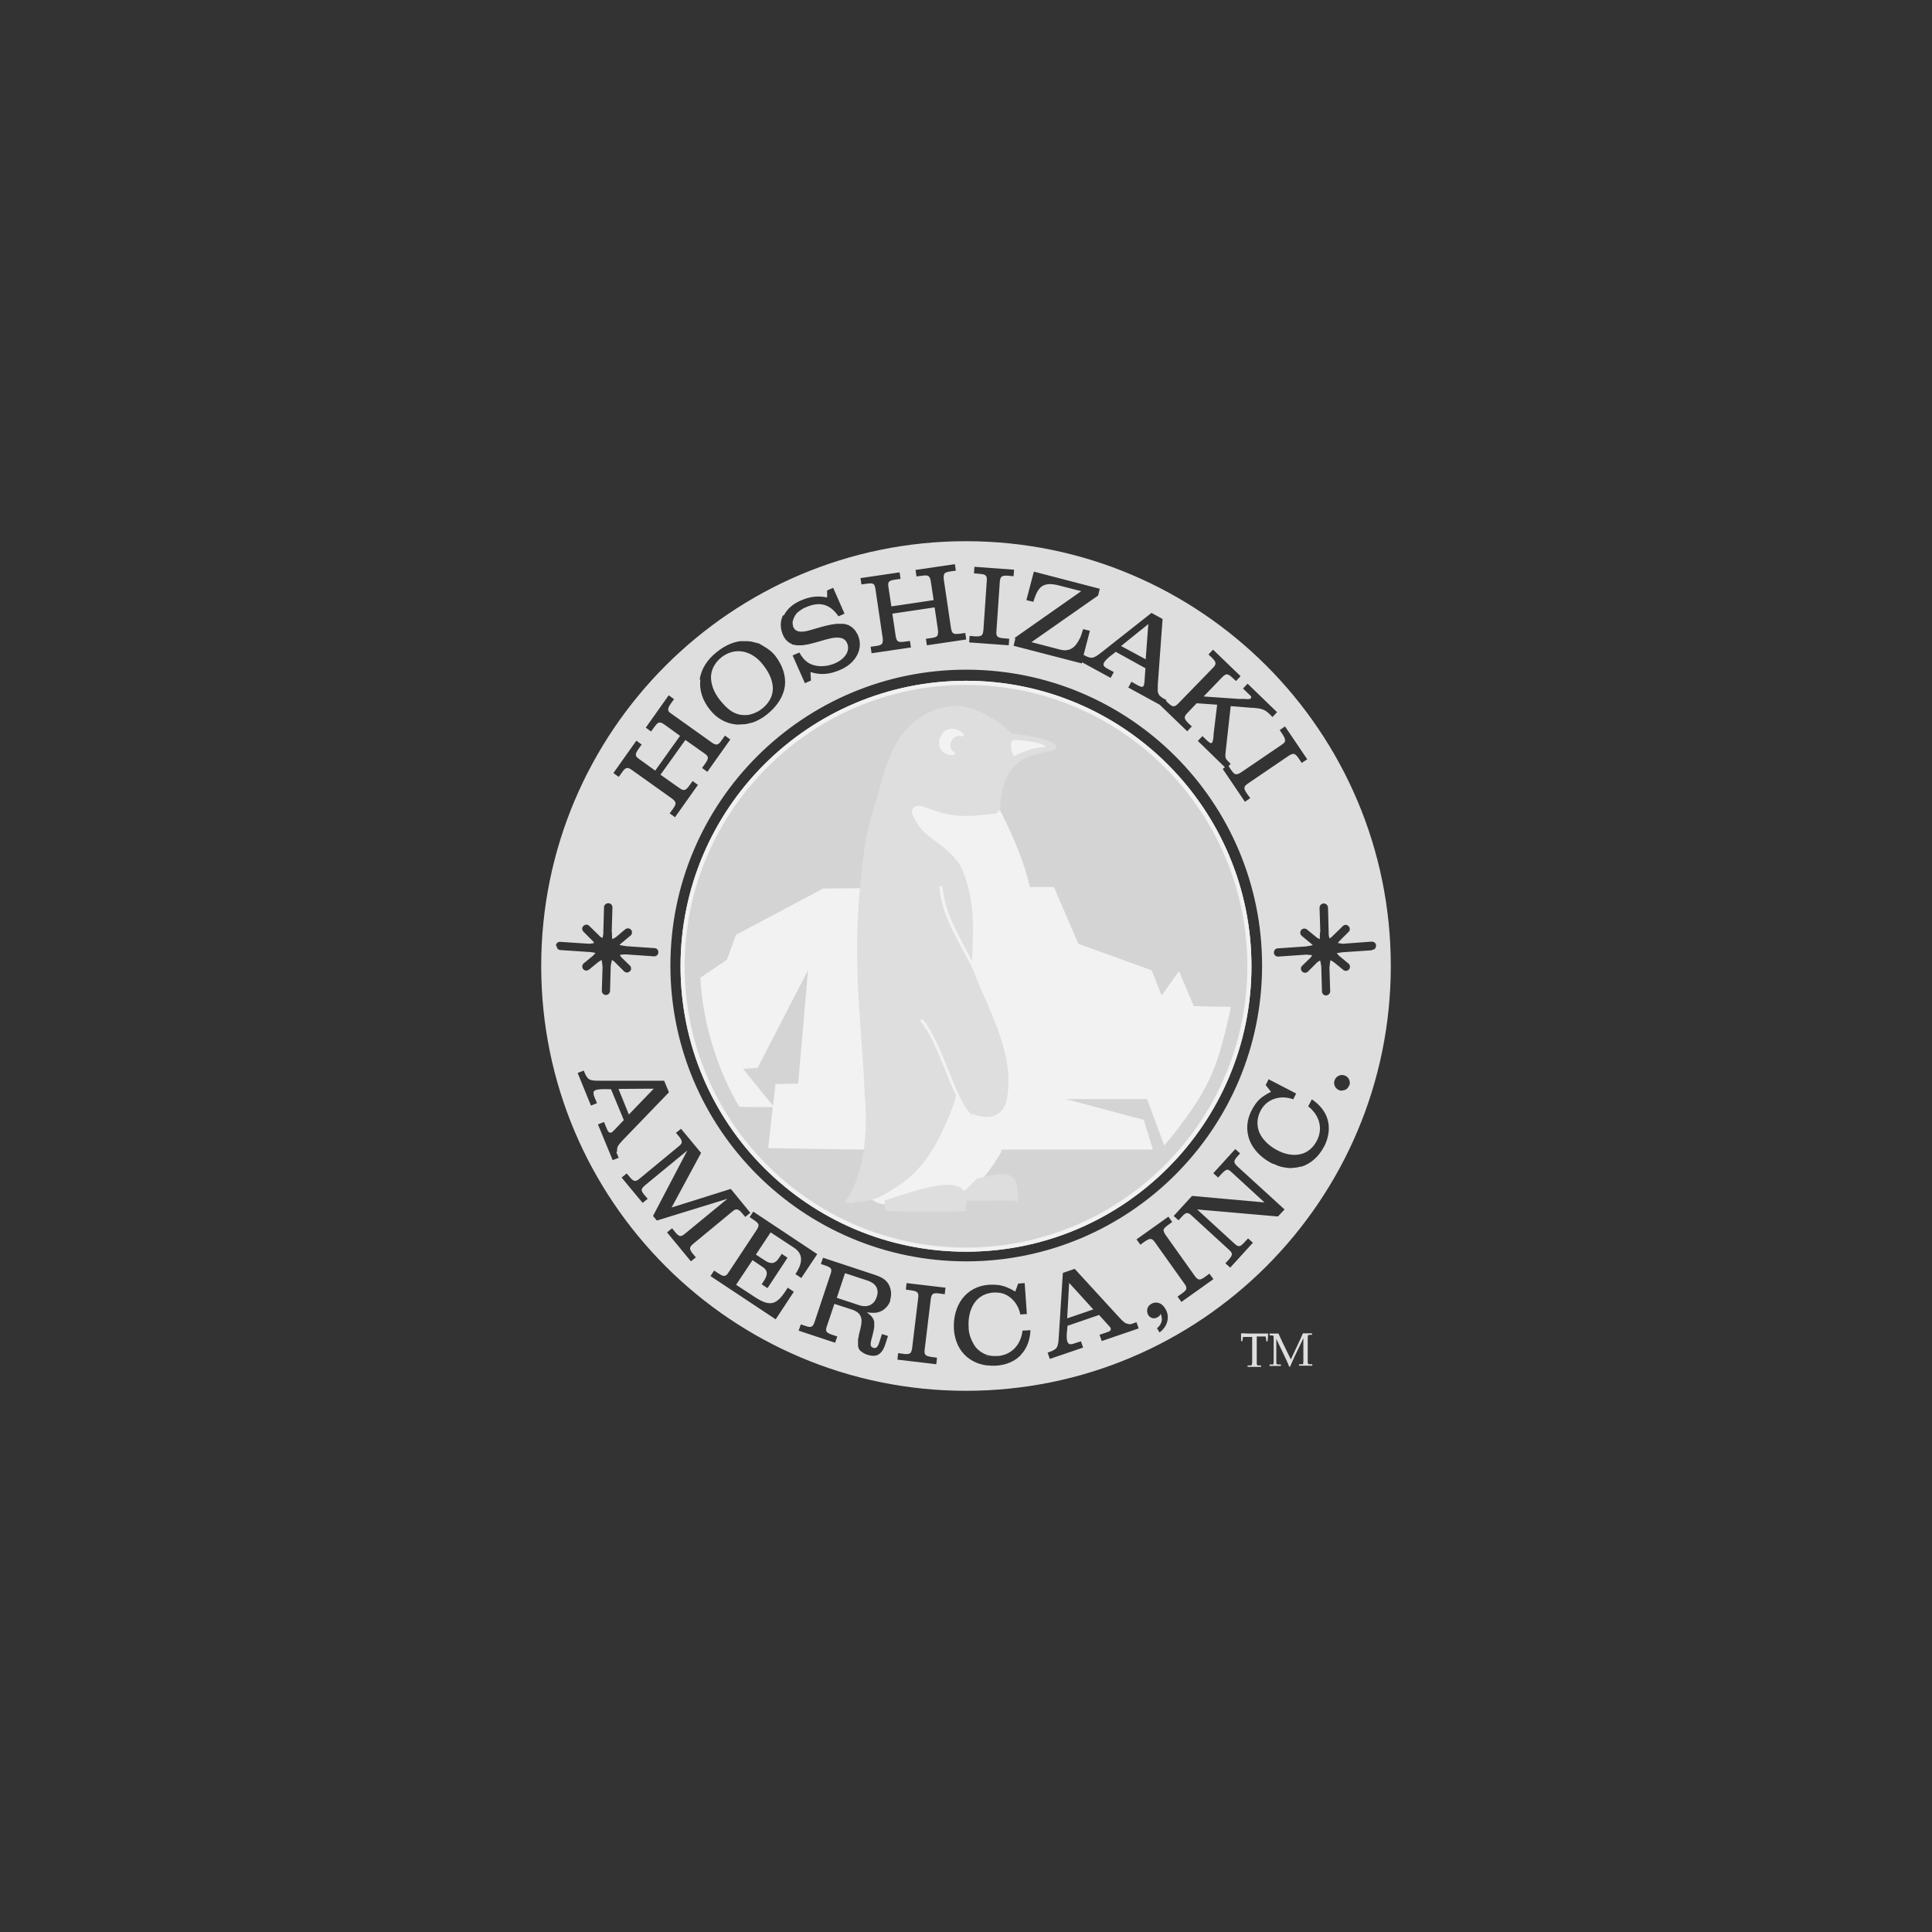 <?xml version="1.0" encoding="UTF-8"?><svg id="logos" xmlns="http://www.w3.org/2000/svg" viewBox="0 0 80 80"><rect x="0" y="0" width="80" height="80" fill="#333333" stroke="none"/><defs><style>.cls-1{fill:#dedede;}.cls-2{fill:#d4d4d4;}.cls-3{fill:#f2f2f2;}</style></defs><path class="cls-1" d="M30.67,29.6c.07,.01,.14,.01,.21,.01,0,0,0,0-.01,0,.1,0,.19-.02,.28-.05,.04-.01,.08-.03,.13-.05,0,0-.01,0-.02,.01,.09-.04,.17-.08,.25-.14-.01,0-.03,.01-.04,.02,.03-.02,.05-.03,.08-.05,.59-.47,.6-1.12,.04-1.83-.48-.61-1.17-.73-1.72-.3-.27,.22-.42,.5-.43,.81,0,.31,.12,.65,.38,.97,.3,.37,.53,.54,.85,.6Z"/><polygon class="cls-1" points="47.55 25.84 46.42 26.75 47.44 27.3 47.55 25.84"/><polygon class="cls-1" points="26.04 46.15 27.07 45.08 25.61 45.09 26.04 46.15"/><path class="cls-1" d="M35.87,53.01l-.88-.29-.34,1.02,.91,.3c.35,.12,.63,0,.74-.33,.06-.17,.05-.31-.02-.43-.07-.12-.21-.21-.4-.27Z"/><path class="cls-1" d="M40.93,56.15s-.05-.01-.07-.02c-.01,0-.03,0-.04,0,.04,.01,.07,.02,.11,.03Z"/><path class="cls-1" d="M40.54,55.96s-.02-.02-.03-.03c0,0-.01,0-.02-.01,.02,.02,.04,.03,.05,.04Z"/><path class="cls-1" d="M40.28,55.66s-.03-.06-.05-.1c0,0-.01-.01-.01-.02,.02,.04,.04,.08,.06,.12Z"/><polygon class="cls-1" points="44.19 54.59 45.27 54.22 44.27 53.12 44.19 54.59"/><g><path class="cls-1" d="M40,22.41c-9.72,0-17.59,7.88-17.59,17.59s7.88,17.59,17.59,17.59,17.59-7.88,17.59-17.59-7.88-17.59-17.59-17.59Zm2.02,4l2.75-1.93-.89-.23c-.34-.09-.55-.08-.71,.01-.16,.1-.27,.29-.38,.66h0s0,0,0,0l-.29-.07h0s.31-1.18,.31-1.18h0s2.73,.71,2.73,.71h0s-.07,.28-.07,.28h0s-2.76,1.93-2.76,1.93l1.19,.31c.35,.09,.56-.06,.7-.27,.04-.06,.08-.13,.11-.19,0,0,0,.02-.01,.03,.07-.14,.11-.3,.15-.42h0s0,0,0,0l.28,.07h0s-.26,1-.26,1c.33,.18,.41,.15,.73-.1l2.08-1.64h0s.46,.25,.46,.25h0s-.2,2.74-.2,2.74c0,.03,0,.06,0,.09,0,.04,0,.08,0,.12,0,0,0,.01,0,.02,0,.03,0,.06,.02,.1,0,.01,.01,.02,.02,.04,.01,.03,.02,.05,.04,.07,0,0,.02,.02,.03,.02,.03,.02,.05,.05,.09,.07l.16,.09h0s-.02,.03-.02,.03l.08,.08c.2,.19,.27,.19,.43,.03l1.43-1.47c.16-.16,.15-.24-.04-.43l-.14-.13h0s.19-.2,.19-.2h0s1.14,1.1,1.14,1.1h0s-.19,.2-.19,.2h0s-.14-.13-.14-.13c-.2-.19-.27-.19-.43-.03l-.77,.8,1.45,.1h.24c.17,.02,.24,.01,.27-.03,0,0,0-.01,0-.02,0-.01,.01-.02,.01-.03,0,0,0-.02,0-.02,0,0-.02-.02-.03-.03,0,0-.01-.02-.03-.03l-.28-.27h0s.19-.2,.19-.2h0s1.22,1.18,1.22,1.18h0s-.19,.2-.19,.2h0s-.12-.12-.12-.12c-.22-.22-.38-.23-.66-.26-.02,0-.04,0-.06,0l-.89-.07-.2,1.81c-.04,.32-.03,.35,.11,.49l.09,.09h0s-.09,.09-.09,.09l.1,.15c.09,.13,.14,.18,.2,.19,0,0,.01,0,.02,0,.05,0,.11-.02,.19-.07l1.69-1.15c.09-.06,.13-.1,.14-.15,0,0,0-.01,0-.02,.01-.06-.02-.13-.1-.26l-.12-.18h0s.22-.15,.22-.15h0s.92,1.36,.92,1.36h0s-.23,.15-.23,.15h0s-.12-.18-.12-.18c-.15-.22-.22-.24-.41-.12l-1.69,1.15c-.19,.13-.2,.2-.04,.43l.13,.18h0s-.22,.15-.22,.15h0s-.92-1.36-.92-1.36h0s.09-.07,.09-.07l-1.12-1.09h0s.19-.2,.19-.2h0s.22,.21,.22,.21c.01,.01,.03,.02,.04,.03,.02,.01,.04,.03,.05,.04,.01,0,.02,.01,.03,.01,.02,0,.04,0,.05-.01,0,0,0,0,0,0,.05-.05,.06-.19,.07-.29,0-.02,0-.03,0-.05l.15-1.24-.85-.06-.38,.4c-.16,.16-.15,.24,.04,.43l.14,.13h0s-.19,.2-.19,.2h0s-1.14-1.1-1.14-1.1h0s0,0,0,0l-1.3-.71h0s.13-.24,.13-.24h0s.25,.14,.25,.14c.16,.09,.22,.09,.26,.02,.01-.03,.02-.06,.03-.15l.04-.57-1.23-.68s-.07,.06-.11,.09c-.14,.1-.29,.22-.37,.35-.06,.11-.02,.18,.16,.27l.24,.13h0s-.13,.24-.13,.24h0s-1.19-.65-1.19-.65v.05s-.01,0-.01,0l-2.82-.73h0s.07-.28,.07-.28h0Zm-1.89,.19l.02-.27h0s.22,.02,.22,.02c.03,0,.05,0,.08,0,0,0,.02,0,.02,0,.04,0,.07,0,.1-.01,.01,0,.02,0,.03-.01,.02,0,.04-.02,.05-.03,0,0,.01-.02,.02-.02,.03-.04,.04-.1,.05-.18l.14-2.04c.02-.23-.04-.28-.31-.3l-.22-.02h0s.02-.27,.02-.27h0s1.64,.12,1.64,.12h0s-.02,.27-.02,.27l-.22-.02c-.27-.02-.33,.03-.35,.25l-.14,2.04c-.02,.23,.04,.28,.31,.3l.22,.02h0s-.02,.27-.02,.27h0s-1.64-.12-1.64-.12h0Zm-.12,1.13c6.77,0,12.25,5.49,12.25,12.25s-5.49,12.25-12.25,12.25-12.25-5.49-12.25-12.25,5.49-12.25,12.25-12.25Zm-4.39-3.79l1.63-.24h0s.04,.27,.04,.27h0s-.22,.03-.22,.03c-.27,.04-.32,.09-.28,.32l.12,.79,1.75-.26-.12-.79c-.02-.1-.04-.16-.08-.19,0,0,0,0-.01-.01-.05-.04-.12-.04-.28-.02l-.22,.03h0s-.04-.27-.04-.27h0s1.63-.24,1.63-.24h0s.04,.27,.04,.27h0s-.22,.03-.22,.03c-.15,.02-.22,.05-.26,.1,0,0,0,.01,0,.02-.03,.04-.03,.1-.02,.21l.3,2.03c.02,.1,.04,.16,.08,.19,0,0,0,0,.01,.01,.02,.02,.06,.03,.1,.03,0,0,0,0,0,0,.04,0,.1,0,.18-.01l.22-.03h0s.04,.27,.04,.27h0s-1.63,.24-1.63,.24h0s-.04-.27-.04-.27h0s.22-.03,.22-.03c.15-.02,.22-.05,.26-.1,0,0,0-.01,0-.02,.02-.04,.03-.1,.02-.21l-.14-.94-1.75,.26,.14,.94c.02,.1,.04,.16,.08,.19,0,0,0,0,.01,.01,.05,.04,.13,.04,.28,.02l.22-.03h0s.04,.27,.04,.27h0s-1.63,.24-1.63,.24h0s-.04-.27-.04-.27h0s.22-.03,.22-.03c.15-.02,.22-.05,.26-.1,0,0,0-.01,0-.02,.03-.04,.03-.1,.02-.21l-.3-2.03c-.02-.12-.04-.18-.09-.21-.05-.03-.12-.03-.27-.01l-.22,.03h0s-.04-.27-.04-.27h0Zm-3.16,1.54c.13-.26,.37-.47,.69-.61,.39-.17,.71-.21,1.1-.13v-.29s0,0,0,0l.25-.11h0s.47,1.07,.47,1.07h0s-.25,.11-.25,.11h0c-.35-.51-.78-.63-1.36-.37-.02,0-.03,.02-.05,.02-.07,.03-.12,.07-.18,.11-.02,.02-.05,.03-.07,.05-.06,.05-.1,.1-.14,.16-.01,.02-.02,.04-.03,.06-.02,.04-.03,.08-.05,.12,0,.03-.02,.06-.02,.09,0,.05,0,.1,.02,.15,0,.01,0,.03,0,.04,.1,.22,.31,.26,.72,.14,.08-.02,.16-.05,.24-.07,.27-.08,.56-.16,.84-.19,0,0,.02,0,.03,0,.08,0,.15,0,.22,0,.01,0,.03,0,.04,0,.07,.01,.13,.03,.19,.05,.01,0,.03,0,.04,.02,.06,.03,.12,.07,.18,.13,0,0,.01,.01,.02,.02,.06,.06,.11,.14,.16,.24,.12,.27,.11,.56-.02,.82-.13,.26-.37,.48-.69,.62-.46,.2-.82,.23-1.25,.1l.02,.35h0s-.25,.11-.25,.11h0s-.51-1.15-.51-1.15h0s.28-.12,.28-.12h0c.19,.34,.4,.5,.72,.55,.25,.04,.52,0,.77-.11,.2-.09,.36-.22,.45-.37,.09-.15,.1-.31,.04-.45-.06-.14-.16-.21-.3-.23,0,0,0,0,0,0-.22-.04-.52,.05-.82,.14-.16,.05-.33,.09-.49,.13-.11,.02-.21,.04-.31,.04-.02,0-.03,0-.05,0-.01,0-.03,0-.04,0-.02,0-.03,0-.05,0-.02,0-.05,0-.07-.01-.04,0-.08-.01-.12-.02-.02,0-.03-.01-.04-.02-.16-.07-.29-.19-.37-.38-.12-.28-.12-.56,0-.81Zm-3.49,2.67c.06-.43,.3-.83,.71-1.15,.32-.26,.66-.41,.97-.45,.03,0,.05,0,.08,0,.03,0,.06,0,.1,0,.02,0,.04,0,.07,0,0,0,.02,0,.03,0h0c.07,0,.14,.01,.2,.02,0,0,0,0,0,0,0,0,.01,0,.02,0,0,0-.01,0-.02,0,.05,.01,.1,.03,.15,.04-.01,0-.02,0-.03-.01,.06,.02,.13,.03,.19,.05,.02,.01,.04,.03,.07,.04,0,0-.01,0-.01,0,.04,.02,.08,.04,.11,.06-.02,0-.03-.02-.05-.03,.02,.01,.04,.03,.06,.04,0,0,0,0,0,0,.18,.1,.34,.22,.47,.38,.32,.41,.46,.85,.41,1.27-.06,.43-.32,.84-.75,1.18-.2,.16-.41,.27-.62,.34-.01,0-.02,0-.03,0-.09,.03-.18,.05-.27,.06-.02,0-.04,0-.06,0-.05,0-.1,.01-.15,.01-.04,0-.08,0-.13,0-.43-.04-.81-.25-1.1-.62-.31-.39-.44-.82-.39-1.25Zm-3.57,3.86l.95-1.34s0,0,0,0l.22,.16s0,0,0,0l-.13,.18c-.08,.12-.12,.19-.11,.25,0,.06,.05,.11,.15,.18l.65,.47,1.03-1.44-.65-.47c-.1-.07-.16-.09-.22-.08-.06,.01-.11,.07-.2,.19l-.13,.18s0,0,0,0l-.22-.16s0,0,0,0,0,0,0,0l.95-1.34s0,0,0,0c0,0,0,0,0,0l.22,.16s0,0,0,0c0,0,0,0,0,0l-.13,.18c-.09,.13-.12,.2-.11,.26,0,0,0,.01,0,.02,.01,.05,.05,.09,.14,.15l1.67,1.19c.19,.13,.26,.11,.41-.11l.13-.18s0,0,0,0c0,0,0,0,0,0l.22,.16s0,0,0,0l-.95,1.34s0,0,0,0l-.22-.16s0,0,0,0l.13-.18c.08-.12,.12-.19,.11-.25,0-.06-.05-.11-.15-.18l-.78-.55-1.03,1.44,.78,.55c.07,.05,.11,.07,.16,.08,.02,0,.03,0,.05,0,.06-.01,.12-.06,.21-.19l.13-.18s0,0,0,0l.22,.16s0,0,0,0l-.95,1.34s0,0,0,0c0,0,0,0,0,0l-.22-.16s0,0,0,0l.13-.18c.16-.22,.15-.29-.03-.43l-1.67-1.19c-.18-.13-.26-.11-.41,.11l-.13,.18s0,0,0,0c0,0,0,0,0,0l-.22-.16s0,0,0,0,0,0,0,0Zm-2.38,7.15c0-.1,.09-.17,.18-.16l1.21,.08c.07-.01,.14-.02,.19-.03-.01-.02-.02-.04-.03-.06l-.41-.41c-.07-.07-.07-.18,0-.24,.07-.07,.18-.07,.24,0l.46,.45s.06,.04,.09,.05c0-.03,.02-.08,.03-.14l.03-1.13c0-.1,.09-.17,.18-.17,.1,0,.17,.08,.17,.18l-.03,1s.01,.02,.01,.03c0,.07,0,.19,.01,.28,.04-.02,.09-.05,.13-.07h0s0,0,0,0h0s.03-.02,.03-.02c0,0,0,0,0,0l.38-.32c.07-.06,.18-.05,.24,.02,.06,.07,.05,.18-.02,.24l-.41,.34s-.03,.03-.05,.05c.06,.01,.15,.03,.29,.05l1.16,.08c.1,0,.17,.09,.16,.18,0,.09-.08,.16-.17,.16,0,0,0,0-.01,0l-1.15-.08h-.05c-.09,0-.16,.01-.21,.02,0,0,0,0,0,.01,.02,.02,.03,.05,.05,.08l.36,.35c.07,.07,.07,.18,0,.24-.03,.03-.08,.05-.12,.05s-.09-.02-.12-.05l-.39-.39-.02-.02s-.06-.04-.09-.06c-.01,.04-.03,.11-.05,.24l-.03,1.04c0,.09-.08,.17-.17,.17h0c-.1,0-.17-.08-.17-.18l.03-.95s0,0,0-.01c-.01-.17-.03-.26-.04-.31-.03,.02-.06,.04-.08,.05l-.05,.03s0,0,0,0l-.39,.32s-.07,.04-.11,.04c-.05,0-.1-.02-.13-.06-.06-.07-.05-.18,.02-.24l.39-.32s.05-.06,.07-.08c0,0,.02-.02,.03-.03-.05-.01-.12-.03-.23-.04h-.01s-.01,0-.02,0l-1.19-.08c-.1,0-.17-.09-.16-.18Zm2.51,8.53s0,.06,.02,.09l.07,.16s0,0,0,0l-.25,.1s0,0,0,0c0,0,0,0,0,0l-.61-1.48s0,0,0,0c0,0,0,0,0,0l.25-.1s0,0,0,0l.11,.26c.04,.11,.08,.16,.12,.18,0,0,0,0,0,0,.02,0,.04,0,.07,0,.03-.01,.06-.04,.12-.1l.4-.42-.53-1.28h0s-.09,0-.14,0c-.17,0-.36-.01-.5,.04-.04,.02-.07,.04-.08,.07,0,0,0,0,0,0,0,.02-.01,.05,0,.09,0,0,0,0,0,0,0,.04,.02,.08,.04,.14l.1,.24s0,0,0,0l-.25,.1s0,0,0,0c0,0,0,0,0,0l-.55-1.35s0,0,0,0l.25-.1s0,0,0,0c0,0,0,0,0,0,.16,.4,.23,.42,.65,.42h2.68s0,0,0,0l.2,.48s0,0,0,0l-1.93,2s-.04,.05-.06,.07c-.03,.03-.05,.06-.08,.09,0,0,0,.01-.01,.02-.02,.03-.03,.05-.05,.08,0,.02,0,.03-.01,.05,0,.02-.01,.05-.01,.07,0,.02,0,.04,.01,.06Zm3.29,4.37l-.21,.17s0,0,0,0c0,0,0,0,0,0l-.99-1.2s0,0,0,0l.21-.17s0,0,0,0c0,0,0,0,0,0l.12,.15c.17,.21,.24,.22,.42,.07l1.75-1.44-2.92,.9s0,0,0,0l-.16-.19s0,0,0,0l1.42-2.71-1.75,1.44c-.09,.08-.13,.13-.14,.18,0,.06,.03,.13,.13,.24l.12,.14s0,0,0,0l-.21,.17s0,0,0,0c0,0,0,0,0,0l-.87-1.05s0,0,0,0l.21-.17s0,0,0,0c0,0,0,0,0,0l.12,.14c.09,.12,.16,.16,.22,.17,0,0,0,0,0,0,.05,0,.11-.02,.2-.1l1.61-1.33c.09-.07,.13-.12,.13-.18,0,0,0,0,0,0,0-.06-.03-.13-.12-.24l-.12-.14s0,0,0,0c0,0,0,0,0,0l.21-.17s0,0,0,0l.83,1s0,0,0,0l-1.22,2.26,2.45-.77s0,0,0,0l.81,.99s0,0,0,0c0,0,0,0,0,0l-.21,.17s0,0,0,0l-.12-.14c-.1-.12-.16-.16-.22-.17-.01,0-.03,0-.04,0-.04,0-.09,.03-.16,.09l-1.61,1.33c-.18,.15-.18,.22-.01,.43l.12,.14s0,0,0,0c0,0,0,0,0,0Zm4.11,.71c.21-.32,.44-.79-.06-1.11l-.96-.63-.61,.92,.4,.26c.23,.15,.41,.11,.55-.11l.12-.18s0,0,0,0l.24,.16s0,0,0,0c0,0,0,0,0,0l-.83,1.26s0,0,0,0l-.24-.16s0,0,0,0c0,0,0,0,0,0l.09-.14c.09-.14,.13-.25,.12-.34-.01-.09-.07-.18-.19-.25l-.4-.27-.68,1.02,.78,.51c.36,.24,.6,.3,.8,.22,.2-.08,.37-.31,.56-.61,0,0,0,0,0,0l.25,.17s0,0,0,0c0,0,0,0,0,0l-.75,1.14s0,0,0,0c0,0,0,0,0,0l-2.7-1.79s0,0,0,0l.15-.23s0,0,0,0l.18,.12c.09,.06,.15,.09,.21,.1,0,0,.02,0,.03,0,0,0,0,0,.01,0,.06,0,.11-.05,.18-.16l1.15-1.74c.06-.09,.08-.15,.08-.21,0,0,0,0,0,0-.01-.06-.06-.11-.19-.2l-.18-.12s0,0,0,0c0,0,0,0,0,0l.15-.23s0,0,0,0l2.65,1.76s0,0,0,0c0,0,0,0,0,0l-.66,.99s0,0,0,0c0,0,0,0,0,0l-.24-.16s0,0,0,0Zm3.94,1.07c-.03,.1-.08,.19-.14,.26-.01,.01-.02,.02-.03,.03-.05,.06-.11,.1-.17,.14-.02,.01-.04,.02-.06,.03-.07,.03-.14,.05-.22,.06-.02,0-.03,0-.05,0-.02,0-.03,0-.05,0-.08,0-.17,0-.26-.03,.01,0,.02,.02,.03,.03,.07,.05,.12,.1,.17,.15,.01,.01,.02,.03,.03,.04,.04,.06,.07,.12,.08,.18,0,0,0,.01,0,.02,0,.01,0,.02,0,.03,0,.06,0,.11,0,.17,0,.03-.01,.07-.02,.11,0,.04-.02,.09-.03,.14,0,.03-.01,.05-.02,.09-.11,.38-.11,.47,.03,.52,.11,.04,.19-.03,.25-.23l.11-.34s0,0,0,0c0,0,0,0,0,0l.25,.08s0,0,0,0c0,0,0,0,0,0l-.11,.34c-.07,.22-.17,.36-.29,.43-.06,.04-.14,.05-.22,.05-.08,0-.17-.02-.26-.05-.01,0-.01-.01-.02-.01-.09-.03-.16-.08-.21-.12,0,0-.02-.02-.03-.02-.06-.06-.09-.13-.1-.21,0,0,0,0,0-.02,0-.01,0-.02,0-.03,0-.06,0-.13,0-.19,0-.06,.02-.11,.03-.17,0,0,0-.01,0-.02,.01-.04,.02-.08,.03-.13,.05-.19,.1-.39,.08-.55-.03-.19-.15-.31-.38-.39l-.74-.24-.31,.92c-.04,.11-.04,.17-.02,.22,0,0,0,0,0,0,.03,.05,.09,.09,.24,.14l.21,.07s0,0,0,0l-.09,.26s0,0,0,0c0,0,0,0,0,0l-1.51-.5s0,0,0,0c0,0,0,0,0,0l.09-.26s0,0,0,0l.18,.06c.14,.05,.22,.06,.27,.03,0,0,0,0,0,0,.05-.03,.08-.08,.12-.19l.66-1.98c.04-.11,.04-.17,.02-.22,0,0,0,0,0,0-.03-.05-.09-.09-.24-.14l-.18-.06s0,0,0,0l.09-.26s0,0,0,0c0,0,0,0,0,0l2.12,.7c.33,.11,.48,.21,.59,.39,.11,.18,.14,.44,.07,.65Zm2.24-.25s0,0,0,0h0l-.22-.03c-.15-.02-.23-.01-.27,.03,0,0,0,0,0,0-.04,.03-.06,.09-.08,.21l-.25,2.07c-.03,.23,.02,.28,.29,.32l.22,.03s0,0,0,0l-.03,.27s0,0,0,0c0,0,0,0,0,0h0l-1.61-.19s0,0,0,0c0,0,0,0,0,0l.03-.27s0,0,0,0h0l.22,.03c.13,.02,.21,.01,.27-.02,0,0,0,0,0,0,.05-.04,.07-.1,.09-.22l.25-2.07c.03-.23-.02-.28-.29-.32l-.22-.03s0,0,0,0c0,0,0,0,0,0l.03-.27s0,0,0,0c0,0,0,0,0,0h0l1.61,.19s0,0,0,0c0,0,0,0,0,0l-.03,.27Zm3.16,2.52c-.25,.26-.6,.41-1.02,.44-.05,0-.1,0-.15,0-.06,0-.11,0-.17-.01-.02,0-.03,0-.05,0-.1-.01-.2-.03-.29-.06,0,0,0,0-.01,0-.2-.06-.38-.16-.54-.29-.32-.27-.5-.66-.54-1.13-.03-.49,.09-.95,.35-1.29,.26-.34,.65-.54,1.09-.57,.17-.01,.3,0,.42,.01,0,0-.02,0-.03,0,.02,0,.05,0,.07,.01,0,0-.01,0-.02,0,.01,0,.02,0,.04,0,0,0,0,0-.01,0,.21,.04,.39,.12,.63,.26l.12-.33s0,0,0,0l.27-.02h0s0,0,0,0l.09,1.28s0,0,0,0c0,0,0,0,0,0l-.27,.02s0,0,0,0c-.08-.41-.34-.72-.67-.85,0,0,0,0,0,0-.11-.04-.22-.06-.34-.06-.01,0-.02,0-.04,0-.02,0-.03,0-.05,0-.34,.02-.62,.17-.8,.43-.18,.26-.27,.62-.24,1.03,0,.02,0,.05,0,.07,0-.01,0-.02,0-.03,.01,.16,.05,.3,.1,.42,.01,.03,.03,.06,.04,.09,.06,.12,.12,.23,.21,.32h0s.04,.04,.06,.05c.07,.07,.16,.12,.24,.16,.01,0,.03,.01,.04,.02,.02,0,.04,.01,.07,.02,.09,.03,.18,.05,.28,.05,0,0,.01,0,.02,0,.03,0,.06,0,.09,0,.02,0,.03,0,.05,0,.56-.04,.96-.45,1.03-1.05,0,0,0,0,0,0l.33-.02s0,0,0,0c0,0,0,0,0,0-.02,.41-.15,.76-.39,1.01Zm4.87-1.1l-1.52,.52s0,0,0,0,0,0,0,0l-.09-.26s0,0,0,0l.27-.09c.09-.03,.14-.05,.17-.08,.03-.03,.03-.06,.02-.1-.01-.03-.03-.06-.09-.12l-.39-.43-1.31,.45s0,.09-.01,.15c-.02,.17-.04,.37,.01,.51,.02,.05,.04,.07,.07,.09,0,0,0,0,0,0,.02,.01,.05,.01,.09,.01,0,0,0,0,0,0,.04,0,.09-.02,.15-.04l.25-.08s0,0,0,0l.09,.26s0,0,0,0l-1.38,.47s0,0,0,0c0,0,0,0,0,0,0,0,0,0,0,0l-.09-.26s0,0,0,0c0,0,0,0,0,0,.41-.14,.43-.2,.46-.63l.17-2.67s0,0,0,0l.49-.17s0,0,0,0l1.88,2.05s.05,.05,.07,.07c.03,.03,.06,.06,.09,.08,0,0,0,0,.01,.01,.03,.02,.05,.04,.08,.05,.01,0,.03,0,.04,.01,.03,0,.05,.02,.08,.02,.01,0,.03,0,.04,0,.03,0,.06,0,.1-.02l.17-.06s0,0,0,0l.09,.26s0,0,0,0Zm.87,.16s0,0,0,0c0,0,0,0,0,0l-.1-.17s0,0,0,0c.2-.17,.25-.36,.15-.6-.03,.08-.05,.1-.14,.15-.14,.08-.3,.03-.38-.11-.04-.08-.05-.17-.03-.25,.02-.08,.08-.15,.16-.2,.11-.06,.22-.07,.33-.03,.11,.04,.2,.13,.27,.26,.18,.32,.07,.71-.25,.95Zm2.23-2.2l-1.32,.94s0,0,0,0c0,0,0,0,0,0l-.16-.22s0,0,0,0c0,0,0,0,0,0l.18-.13c.12-.08,.17-.14,.18-.19,.01-.06,0-.12-.08-.22l-1.21-1.7c-.13-.19-.21-.19-.43-.04l-.18,.13s0,0,0,0l-.16-.22s0,0,0,0c0,0,0,0,0,0l1.32-.94s0,0,0,0c0,0,0,0,0,0l.16,.22s0,0,0,0l-.18,.13c-.12,.09-.17,.14-.18,.2,0,0,0,0,0,0,0,.05,.02,.11,.08,.2l1.21,1.7c.14,.19,.21,.2,.43,.04l.18-.13s0,0,0,0l.16,.22s0,0,0,0Zm2.65-2.6s0,0,0,0h0l-3.32-.29,1.54,1.41c.17,.16,.24,.15,.42-.05l.15-.16s0,0,0,0l.2,.18s0,0,0,0l-.94,1.03s0,0,0,0h0s0,0,0,0l-.2-.18s0,0,0,0,0,0,0,0l.13-.14c.1-.11,.14-.18,.14-.24,0,0,0,0,0,0,0-.05-.04-.11-.12-.18l-1.54-1.41c-.17-.16-.24-.15-.42,.05l-.13,.14s0,0,0,0h0s0,0,0,0l-.2-.18s0,0,0,0l.76-.83s0,0,0,0h0l3,.27-1.35-1.24c-.09-.08-.14-.13-.22-.11-.07,.02-.17,.12-.35,.32,0,0,0,0,0,0l-.2-.18s0,0,0,0c0,0,0,0,0,0l.91-1s0,0,0,0c0,0,0,0,0,0l.2,.18s0,0,0,0,0,0,0,0l-.1,.11c-.18,.2-.18,.27-.01,.43l1.95,1.78s0,0,0,0l-.27,.29Zm1.94-2.9c-.22,.42-.54,.71-.94,.84-.02,0-.04,0-.05,0-.11,.03-.22,.05-.33,.05-.03,0-.05,.01-.07,.01-.03,0-.06,0-.09-.01-.06,0-.12-.01-.17-.02-.06-.01-.12-.02-.18-.04-.07-.02-.14-.05-.2-.08-.05-.02-.09-.03-.14-.05-.44-.23-.77-.57-.92-.96-.15-.4-.12-.83,.08-1.22,.22-.42,.4-.57,.81-.78l-.22-.28s0,0,0,0l.12-.24s0,0,0,0c0,0,0,0,0,0l1.14,.59s0,0,0,0c0,0,0,0,0,0l-.12,.24s0,0,0,0c-.55-.2-1.11,0-1.35,.47-.16,.3-.17,.62-.05,.91,.13,.29,.39,.55,.76,.74,.33,.17,.66,.22,.95,.15,.29-.07,.52-.27,.67-.56,.26-.5,.11-1.05-.36-1.42,0,0,0,0,0,0l.15-.29s0,0,0,0c0,0,0,0,0,0,.34,.23,.57,.52,.66,.86,.09,.34,.04,.72-.15,1.1Zm1.04-2.54c-.03,.09-.08,.15-.16,.2-.02,0-.04,0-.06,.01-.02,0-.04,.01-.07,.02,0,0-.01,0-.02,0-.03,0-.06,0-.09-.01-.08-.03-.15-.08-.19-.16-.04-.08-.05-.17-.02-.25,.03-.08,.08-.15,.16-.19,.08-.04,.16-.05,.25-.02,.17,.05,.26,.24,.21,.41Zm.93-5.58l-1.19,.08s-.01,0-.02,0h-.01c-.11,.02-.18,.03-.23,.04,0,.01,.02,.02,.03,.03,.02,.03,.05,.05,.07,.08l.39,.32c.07,.06,.08,.17,.02,.24-.03,.04-.08,.06-.13,.06-.04,0-.08-.01-.11-.04l-.39-.32s0,0,0,0l-.05-.03s-.06-.04-.09-.05c-.01,.05-.03,.15-.04,.31,0,0,0,0,0,.02l.03,.95c0,.1-.07,.17-.17,.18h0c-.09,0-.17-.07-.17-.17l-.03-1.04c-.02-.12-.03-.2-.05-.24-.03,.02-.06,.04-.09,.06h-.01s-.4,.4-.4,.4c-.03,.03-.08,.05-.12,.05s-.09-.02-.12-.05c-.07-.07-.07-.18,0-.24l.36-.35s.04-.06,.05-.08c0,0,0,0,0-.01-.05,0-.12-.01-.21-.02h-.04s-1.15,.08-1.15,.08c0,0,0,0-.01,0-.09,0-.17-.07-.17-.16,0-.1,.06-.18,.16-.18l1.16-.08c.14-.02,.24-.04,.29-.05-.02-.02-.04-.04-.05-.05l-.41-.34c-.07-.06-.08-.17-.02-.24,.06-.07,.17-.08,.24-.02l.38,.31,.02,.02s0,0,0,0c.04,.02,.09,.05,.13,.07,0-.09,0-.21,.01-.28,0-.01,0-.02,.01-.03l-.03-.99c0-.1,.07-.17,.17-.18,.1,0,.17,.07,.18,.17l.03,1.14c.01,.06,.02,.11,.03,.14,.03-.02,.06-.04,.09-.06l.46-.45c.07-.07,.18-.07,.24,0,.07,.07,.07,.18,0,.24l-.41,.41s-.02,.04-.03,.05c.05,0,.11,.02,.19,.03l1.21-.09c.09,0,.18,.06,.18,.16s-.06,.18-.16,.18Z"/><path class="cls-1" d="M55.54,44.52s.03,0,.04,0c-.01,0-.02,0-.04,0,0,0,0,0,0,0Z"/></g><path class="cls-3" d="M40,51.83c-6.52,0-11.82-5.3-11.82-11.82s5.3-11.82,11.82-11.82,11.82,5.3,11.82,11.82-5.3,11.82-11.82,11.82Zm0-23.47c-6.42,0-11.65,5.23-11.65,11.65s5.23,11.65,11.65,11.65,11.65-5.23,11.65-11.65-5.23-11.65-11.65-11.65Z"/><path class="cls-1" d="M37.43,36.78l-.08-.02c.34-1.55,1.33-3.38,1.34-3.4l.08,.04s-1,1.84-1.33,3.37Z"/><path class="cls-1" d="M51.45,55.53h-.06c0-.15,0-.26,0-.32,.07,0,.18,0,.33,.01,.12,0,.2,0,.24,0,.04,0,.14,0,.3,0,.11,0,.2,0,.25,0,0,.07-.01,.18-.02,.32h-.06v-.09c-.01-.05-.02-.09-.02-.09,0,0,0-.01,0-.02,0,0,0,0-.02,0,0,0-.04,0-.1,0-.06,0-.1,0-.13,0h-.12c0,.06,0,.14,0,.25v.56c0,.09,0,.17,0,.25,0,.06,0,.1,.01,.11,0,.01,.02,.02,.03,.03,.02,0,.06,0,.14,0v.06c-.11,0-.2,0-.26,0-.03,0-.12,0-.3,0v-.06c.08,0,.12,0,.14,0,.02,0,.03-.01,.03-.02,0-.01,.01-.04,.02-.09,0-.01,0-.1,0-.27v-.55s0-.06,0-.09v-.16h-.15c-.08,0-.15,0-.2,0-.02,0-.03,0-.03,.01,0,.01-.01,.05-.02,.1v.1"/><path class="cls-1" d="M52.57,55.28v-.06c.07,0,.13,0,.19,0s.12,0,.18,0c.06,.13,.11,.24,.15,.33l.36,.74,.32-.68c.09-.19,.15-.32,.18-.4,.07,0,.13,0,.17,0,.04,0,.11,0,.21,0v.06c-.08,0-.12,0-.14,.01-.02,0-.03,.01-.03,.02,0,.01-.01,.04-.01,.09,0,.01,0,.1,0,.27v.44c0,.09,0,.17,0,.25,0,.06,0,.1,.01,.11,0,.01,.02,.02,.04,.03,.02,0,.06,0,.14,0v.06c-.13,0-.22,0-.27,0-.04,0-.14,0-.28,0v-.06c.08,0,.12,0,.14,0,.02,0,.03-.01,.03-.02,0-.01,.01-.04,.01-.09,0-.01,0-.1,0-.27v-.7l-.33,.69c-.05,.11-.09,.19-.12,.26-.02,.05-.05,.12-.1,.23h-.04s-.02-.04-.02-.06l-.06-.14-.45-.95v.67c0,.09,0,.17,0,.25,0,.06,0,.1,.01,.11,0,.01,.02,.02,.04,.03,.02,0,.06,0,.14,0v.06h-.23s-.24,0-.24,0v-.06c.07,0,.12,0,.13,0,.02,0,.03-.01,.03-.02,0-.01,.01-.04,.01-.09,0-.01,0-.1,0-.27v-.44c0-.09,0-.17,0-.25,0-.06,0-.1-.01-.11,0-.01-.02-.02-.03-.02-.02,0-.06,0-.13-.01"/><path class="cls-1" d="M40.47,29.32c-.88-.07-2.04,.79-2.31,1.16"/><path class="cls-1" d="M38.23,30.54l-.14-.1c.28-.4,1.48-1.27,2.39-1.2v.17c-.85-.06-1.99,.76-2.25,1.13Z"/><path class="cls-1" d="M40.27,49.64s-2.3-.03-2.32,0c-.04-.21,.03-.27,.03-.44,.04-.73,.8-.45,1.52-.32l.77,.76"/><path class="cls-1" d="M37.89,49.82l-.03-.17c-.02-.15,0-.23,.01-.31,0-.04,.02-.09,.02-.14,.01-.21,.08-.36,.2-.45,.25-.19,.68-.1,1.13,0,.1,.02,.19,.04,.29,.06h.03s.94,.93,.94,.93h-.21c-.83-.01-2.08-.02-2.28-.01l-.1,.1Zm.68-.28c.32,0,.79,0,1.49,.01l-.6-.59c-.09-.02-.18-.04-.27-.05-.41-.09-.8-.17-.99-.02-.08,.06-.12,.17-.13,.32,0,.07-.02,.12-.03,.17-.01,.06-.02,.1-.02,.17,.09,0,.26,0,.55,0Z"/><path class="cls-1" d="M40.09,50.08s-.14-.58,.13-.79c.47-.37,1.67,.03,3.06,.48v.31s-3.19,.01-3.19,0"/><path class="cls-1" d="M40.92,50.17c-.24,0-.45,0-.59,0-.31,0-.32,0-.32-.08-.02-.08-.13-.64,.16-.87,.51-.4,1.73,0,3.14,.47l.06,.02v.37q0,.09-.91,.09c-.47,0-1.06,0-1.54,0Zm-.76-.17c.4,0,2.56,0,3.04,0v-.16c-1.29-.42-2.49-.81-2.93-.48-.16,.12-.14,.46-.11,.64Z"/><path class="cls-1" d="M39.11,41.35c.71-1.89,1.8-3.07,1.93-4.59"/><path class="cls-1" d="M39.65,46.32c.8-.4,1.32-3.04,2.19-4.06"/><path class="cls-2" d="M40,51.74c-6.48,0-11.74-5.25-11.74-11.74s5.25-11.74,11.74-11.74,11.74,5.25,11.74,11.74-5.25,11.74-11.74,11.74"/><path class="cls-3" d="M40,51.83c-6.52,0-11.82-5.3-11.82-11.82s5.3-11.82,11.82-11.82,11.82,5.3,11.82,11.82-5.3,11.82-11.82,11.82Zm0-23.47c-6.42,0-11.65,5.23-11.65,11.65s5.23,11.65,11.65,11.65,11.65-5.23,11.65-11.65-5.23-11.65-11.65-11.65Z"/><path class="cls-1" d="M42.57,36.78c-.34-1.53-1.32-3.36-1.33-3.37l.08-.04s1,1.85,1.34,3.4l-.08,.02Z"/><path class="cls-3" d="M35.98,47.55c-1.35,0-4.11-.06-4.11-.06l.29-2.56,.95-.02,.43-4.95-2.18,4.22-.66,.04,1.27,1.57s-1.3,0-1.31,0c-.93-1.57-1.5-3.56-1.6-5.29l1.09-.74,.38-1.03,3.58-1.89s1.72,0,1.74-.02"/><path class="cls-3" d="M35.98,47.6c-1.33,0-4.09-.06-4.12-.06h-.05s.19-1.7,.19-1.7h-.05c-1.33,0-1.33,0-1.35-.03-.91-1.53-1.51-3.52-1.6-5.31v-.02s.02-.01,.02-.01l1.08-.73,.38-1.04h.01s3.6-1.91,3.6-1.91c.66,0,1.67-.01,1.73-.02v.04s.04,.04,.04,.04c-.01,.01-.03,.02-1.75,.03l-3.55,1.88-.38,1.03-1.08,.73c.1,1.76,.69,3.71,1.58,5.23,.11,0,.74,0,1.2,0l-1.26-1.56,.72-.04,2.17-4.2,.08,.02-.43,4.99-.95,.02-.28,2.48c.37,0,2.83,.06,4.07,.06v.09Zm-5.21-3.34l1.24,1.53,.1-.9,.94-.02,.41-4.7-2.09,4.05-.6,.04Z"/><path class="cls-3" d="M36,47.16l-1.24-1.69h1.23c-.01,.18-.02,1.84,0,1.69"/><path class="cls-3" d="M35.99,47.21s-.03,0-.04-.04l-1.27-1.74h1.36s0,.06,0,.06c-.01,.17-.02,1.45,0,1.65v.02s0,.06,0,.06h-.04Zm-1.14-1.7l1.09,1.49c0-.12,0-.31,0-.62,0-.34,0-.72,0-.86h-1.1Z"/><path class="cls-3" d="M36.12,49.51c.1,.25,.5,.28,.71,.29"/><path class="cls-3" d="M36.83,49.89c-.2-.01-.66-.03-.79-.34l.16-.06c.08,.21,.47,.23,.63,.23v.17Z"/><path class="cls-3" d="M36.93,49.79c-.21,0,2.41-.07,2.81-.09,.7-.76,1.24-1.39,1.65-2.12h6.31s-.35-1.16-.35-1.16l-3.53-.95h3.73s.7,1.9,.7,1.9c1.8-2.22,2.14-3.11,2.68-5.63-.47,0-2.71-.06-2.71-.06l.54,1.24,.63-1.28-.56-1.33-.72,1.02-.43-1.09-3.04-1.1-1-2.34s-1-.01-1.01,0c-.35-1.62-1.34-3.38-1.34-3.38-1.11-.27-3.18-1.99-3.85-.62-.67,1.38-1.35,16.29-1.38,16.58,.07,.4,.37,.44,.88,.44"/><path class="cls-3" d="M36.93,49.83c-.49,0-.84-.03-.92-.48,0-.04,.01-.21,.03-.5,.34-6.78,.86-15.07,1.35-16.1,.12-.25,.3-.42,.53-.5,.6-.2,1.46,.23,2.23,.61,.42,.21,.83,.41,1.14,.49h.02s0,.02,0,.02c0,.02,.98,1.76,1.33,3.36,.08,0,.3,0,.97,0h.03s1.01,2.35,1.01,2.35l3.04,1.1,.41,1.04,.72-1.01,.6,1.42-.02,.03c.61,.02,1.28,.03,1.51,.03h.05v.05c-.55,2.54-.89,3.42-2.7,5.64l-.05,.06-.71-1.93h-3.37s3.23,.86,3.23,.86l.38,1.23h-.06s-6.29,0-6.29,0c-.39,.69-.9,1.3-1.65,2.11h-.01s-.02,.01-.02,.01c-.23,.01-1.16,.04-1.91,.06-.45,.01-.84,.02-.9,.03h0Zm0-.09h0c.09,0,.31-.01,.9-.03,.73-.02,1.63-.05,1.89-.06,.74-.8,1.25-1.41,1.63-2.1v-.02s.04,0,.04,0h6.26s-.33-1.08-.33-1.08l-3.51-.95v-.08s3.77,.01,3.77,.01l.68,1.85c1.74-2.15,2.08-3.04,2.61-5.5-.28,0-.92-.02-1.5-.03l-.62,1.27-.6-1.39h.07s.52,.02,1.1,.03l.02-.03-.52-1.24-.72,1.02-.45-1.15-3.04-1.1-1-2.33c-.39,0-.95,0-.97,0h-.04s0-.03,0-.03c-.33-1.51-1.22-3.17-1.32-3.36-.32-.08-.72-.28-1.14-.49-.75-.37-1.6-.79-2.16-.6-.21,.07-.36,.22-.48,.45-.38,.79-.86,6.5-1.35,16.07-.01,.29-.02,.47-.03,.49,.06,.34,.29,.4,.82,.4h0Zm11.35-8.03l.47,1.09,.52-1.06c-.45-.01-.84-.02-1-.03Z"/><path class="cls-3" d="M42.47,36.79c-.33-1.53-1.32-3.34-1.33-3.36l.15-.08s1.01,1.86,1.35,3.41l-.17,.04Z"/><path class="cls-3" d="M39.79,49.75s-.04,0-.06-.02c-.03-.03-.04-.09,0-.12,.71-.76,1.18-1.28,1.58-2,.02-.04,.08-.06,.12-.03,.04,.02,.06,.08,.03,.12-.42,.74-.89,1.27-1.61,2.04-.02,.02-.04,.03-.06,.03Z"/><polyline class="cls-3" points="48.2 41.66 48.75 42.9 49.34 41.7 48.2 41.66"/><path class="cls-3" d="M48.74,43l-.61-1.39,1.28,.05-.67,1.34Zm-.47-1.3l.48,1.1,.53-1.06-1.01-.04Z"/><path class="cls-3" d="M43.91,40.81c.03-.14,1.42-.76,1.42-.76,0,0-2.23-.2-2.21-.22,.11,2.09,.04,3.06-.5,5.01,.81-1.26,.89-2.28,1.29-4.03"/><path class="cls-3" d="M42.66,44.86l-.08-.03c.55-2.01,.61-2.96,.5-4.99v-.02s.08-.09,.08-.09v.06c.2,.03,1.38,.14,2.17,.21h.16s-.15,.08-.15,.08c-.65,.3-1.35,.65-1.39,.74-.08,.35-.15,.67-.21,.97-.25,1.19-.43,2.06-1.08,3.07Zm.51-4.99c.1,1.91,.05,2.88-.43,4.69,.52-.89,.69-1.7,.92-2.78,.06-.31,.13-.62,.21-.98h0c.03-.13,.82-.51,1.29-.73-1.38-.12-1.84-.17-2-.2Z"/><path class="cls-3" d="M43.09,39.79c.11,2.09,.04,3.06-.5,5.01"/><path class="cls-3" d="M42.67,44.82l-.17-.05c.55-2,.61-2.96,.5-4.99h.17c.11,2.01,.05,3.02-.5,5.03Z"/><path class="cls-1" d="M39.53,29.32c.88-.07,2.04,.79,2.31,1.16"/><path class="cls-1" d="M41.78,30.54c-.26-.37-1.4-1.19-2.23-1.13v-.17c.89-.07,2.09,.8,2.37,1.2l-.14,.1Z"/><path class="cls-1" d="M39.74,49.64s2.3-.03,2.32,0c.04-.21-.03-.27-.03-.44-.04-.73-.8-.45-1.52-.32l-.77,.76"/><path class="cls-1" d="M42.12,49.82l-.1-.1c-.2-.01-1.45,0-2.28,0h-.21s.94-.93,.94-.93h.03c.1-.02,.19-.04,.29-.06,.45-.1,.88-.19,1.13,0,.12,.09,.19,.25,.2,.45,0,.06,.01,.1,.02,.14,.02,.08,.04,.16,.01,.31l-.03,.17Zm-1.57-.86l-.6,.59c1.34-.02,1.84-.02,2.03,0,0-.07,0-.12-.02-.17-.01-.05-.02-.1-.03-.17,0-.16-.05-.26-.13-.32-.19-.15-.58-.06-.99,.02-.09,.02-.18,.04-.27,.05Z"/><path class="cls-1" d="M39.91,50.08s.14-.58-.13-.79c-.47-.37-1.67,.03-3.06,.48v.31s3.19,.01,3.19,0"/><path class="cls-1" d="M39.08,50.17c-.47,0-1.06,0-1.54,0q-.91,0-.91-.09v-.37s.06-.02,.06-.02c1.41-.46,2.63-.87,3.14-.47,.29,.22,.18,.78,.16,.87,0,.08-.03,.08-.92,.08Zm-2.28-.18c.47,0,2.64,0,3.04,0,.03-.18,.05-.51-.11-.64-.43-.33-1.64,.05-2.92,.48v.16Z"/><path class="cls-1" d="M39.53,29.32c-.27,.02-.58,.07-.86,.18-.84,.34-1.4,.98-1.73,1.78-.23,.56-.33,.9-.54,1.74-.37,1.12-.56,1.77-.74,3.97-.29,3.26,.11,5.62,.22,8.44,0,0,.32,2.68-.77,4.29,.52,.05,1.06-.06,1.38-.23,.89-.5,1.67-1,2.42-2.57,.53-1.1,.63-1.56,.69-1.95,.17,.4,.35,1.04,.85,1.19,.68,.2,1.08-.06,1.18-.7,.29-1.93-.89-3.7-1.47-5.4,.08-1.51,.15-2.86-.48-4.16-.76-1.01-1.35-.96-1.83-1.81-.08-.13-.24-.38-.15-.56,.1-.2,.34-.25,.59-.16,.83,.31,1.31,.48,2.64,.3,.18-.04,.28,.04,.39-.16,.02-1.08,.39-1.64,.76-1.93,.53-.47,1.42-.46,1.54-.58,.03-.02,0-.05,0-.07-.42-.3-1.41-.35-1.77-.43"/><path class="cls-1" d="M35.38,49.82c-.09,0-.18,0-.27-.01h-.14s.08-.13,.08-.13c1.02-1.5,.79-3.95,.76-4.23-.03-.87-.09-1.7-.15-2.5-.13-1.81-.27-3.69-.07-5.96,.18-2.19,.37-2.84,.74-3.99,.21-.84,.32-1.19,.55-1.75,.36-.88,.96-1.5,1.77-1.83,.24-.1,.53-.16,.88-.19v.17c-.32,.03-.59,.08-.82,.17-.77,.31-1.34,.9-1.68,1.73-.22,.55-.33,.89-.54,1.73-.37,1.14-.56,1.78-.74,3.95-.2,2.26-.07,4.04,.07,5.93,.06,.8,.12,1.63,.15,2.5,.03,.27,.25,2.66-.7,4.22,.43,.02,.89-.07,1.18-.23,.91-.51,1.66-1.02,2.39-2.53,.53-1.11,.62-1.56,.68-1.93l.04-.3,.12,.28c.03,.06,.05,.12,.08,.19,.15,.37,.33,.83,.72,.95,.32,.09,.57,.08,.75-.03,.17-.11,.28-.31,.32-.6,.21-1.38-.35-2.69-.9-3.95-.21-.49-.41-.94-.57-1.41v-.02s0-.02,0-.02c.08-1.52,.15-2.83-.47-4.12-.36-.47-.69-.71-.98-.92-.31-.22-.6-.43-.85-.88l-.02-.04c-.09-.15-.23-.4-.13-.61,.12-.23,.4-.31,.7-.2,.79,.29,1.27,.47,2.6,.29,.05-.01,.11-.02,.15-.02,.08,0,.11,0,.16-.08,.03-1.14,.44-1.71,.79-1.98,.36-.32,.88-.42,1.23-.5,.09-.02,.19-.04,.25-.06-.3-.18-.88-.26-1.3-.32-.15-.02-.29-.04-.38-.06l.04-.17c.09,.02,.22,.04,.37,.06,.47,.06,1.1,.15,1.44,.39l.02,.02c.08,.11,.01,.17-.01,.19-.05,.05-.16,.08-.39,.12-.33,.07-.82,.17-1.15,.46-.32,.25-.71,.78-.73,1.87v.02s-.01,.02-.01,.02c-.1,.18-.22,.19-.32,.19-.04,0-.08,0-.13,.01-1.33,.18-1.81,.03-2.7-.3-.22-.08-.41-.04-.48,.11-.06,.13,.05,.32,.12,.44l.02,.04c.24,.41,.5,.6,.8,.82,.3,.22,.64,.46,1.02,.97,.65,1.33,.58,2.66,.5,4.2,.15,.45,.35,.91,.56,1.38,.55,1.28,1.13,2.61,.91,4.04-.05,.34-.19,.59-.4,.72-.22,.14-.52,.16-.89,.05-.43-.13-.64-.57-.79-.96-.08,.35-.23,.82-.64,1.68-.74,1.56-1.52,2.08-2.46,2.61-.29,.16-.73,.26-1.16,.26Zm8.18-18.9s0,0,0,0c0,0,0,0,0,0Z"/><path class="cls-1" d="M40.9,41.35c-.71-1.89-1.8-3.07-1.93-4.59"/><path class="cls-3" d="M40.9,41.41s-.05-.02-.06-.04c-.28-.75-.62-1.38-.95-1.99-.49-.91-.91-1.7-.99-2.62,0-.04,.02-.07,.06-.07,.04,0,.07,.02,.07,.06,.08,.9,.49,1.67,.97,2.57,.33,.61,.67,1.24,.95,2.01,.01,.03,0,.07-.04,.08,0,0-.02,0-.02,0Z"/><path class="cls-1" d="M40.36,46.32c-.8-.4-1.32-3.04-2.19-4.06"/><path class="cls-3" d="M40.36,46.38s-.02,0-.03,0c-.45-.23-.81-1.11-1.18-2.04-.31-.77-.63-1.57-1.02-2.03-.02-.03-.02-.07,0-.09,.03-.02,.07-.02,.09,0,.4,.48,.73,1.29,1.04,2.07,.37,.91,.71,1.77,1.12,1.97,.03,.02,.05,.06,.03,.09-.01,.02-.03,.04-.06,.04Z"/><path class="cls-3" d="M41.88,30.72c-.02,.25-.02,.35,.11,.58,.02,.01,.07,0,.08-.03,.88-.43,1.15-.27,1.22-.36-.16-.2-1.21-.28-1.33-.27-.04,.02-.08,.07-.08,.07"/><path class="cls-3" d="M42,31.31s-.01,0-.02,0c-.13-.23-.12-.33-.11-.57h0s0-.01,0-.01c0,0,.04-.05,.08-.07,.06,0,.35,0,.65,.05,.21,.03,.59,.1,.68,.21,0,0,0,0,0,0-.02,.03-.06,.03-.14,.03-.17,0-.48,.03-1.08,.32-.01,.02-.04,.03-.06,.03,0,0,0,0,0,0Zm-.12-.59h0c-.01,.25-.02,.35,.11,.58,0,0,0,0,.02,0,.02,0,.05-.02,.06-.03,.6-.29,.91-.31,1.08-.32,.08,0,.12,0,.14-.03-.09-.11-.46-.18-.68-.21-.3-.04-.59-.06-.65-.05-.04,.02-.08,.06-.08,.07Z"/><path class="cls-3" d="M39.85,30.44c-.82-.72-1.34,.79-.37,.77-.38-.19-.17-.9,.37-.77"/><path class="cls-3" d="M39.46,31.27c-.28,0-.48-.13-.55-.35-.07-.24,.03-.53,.24-.67,.1-.07,.38-.18,.74,.13,.02,.02,.03,.05,.01,.08-.01,.03-.04,.04-.07,.03-.25-.06-.4,.09-.45,.23-.05,.15-.03,.34,.13,.42,.03,.01,.04,.04,.03,.07,0,.03-.03,.05-.06,.05,0,0-.01,0-.02,0Zm-.05-.96c-.07,0-.13,.02-.19,.06-.16,.1-.24,.34-.19,.52,.04,.12,.13,.2,.26,.24-.08-.13-.09-.3-.03-.43,.06-.15,.19-.29,.37-.32-.07-.04-.15-.06-.22-.06Z"/></svg>